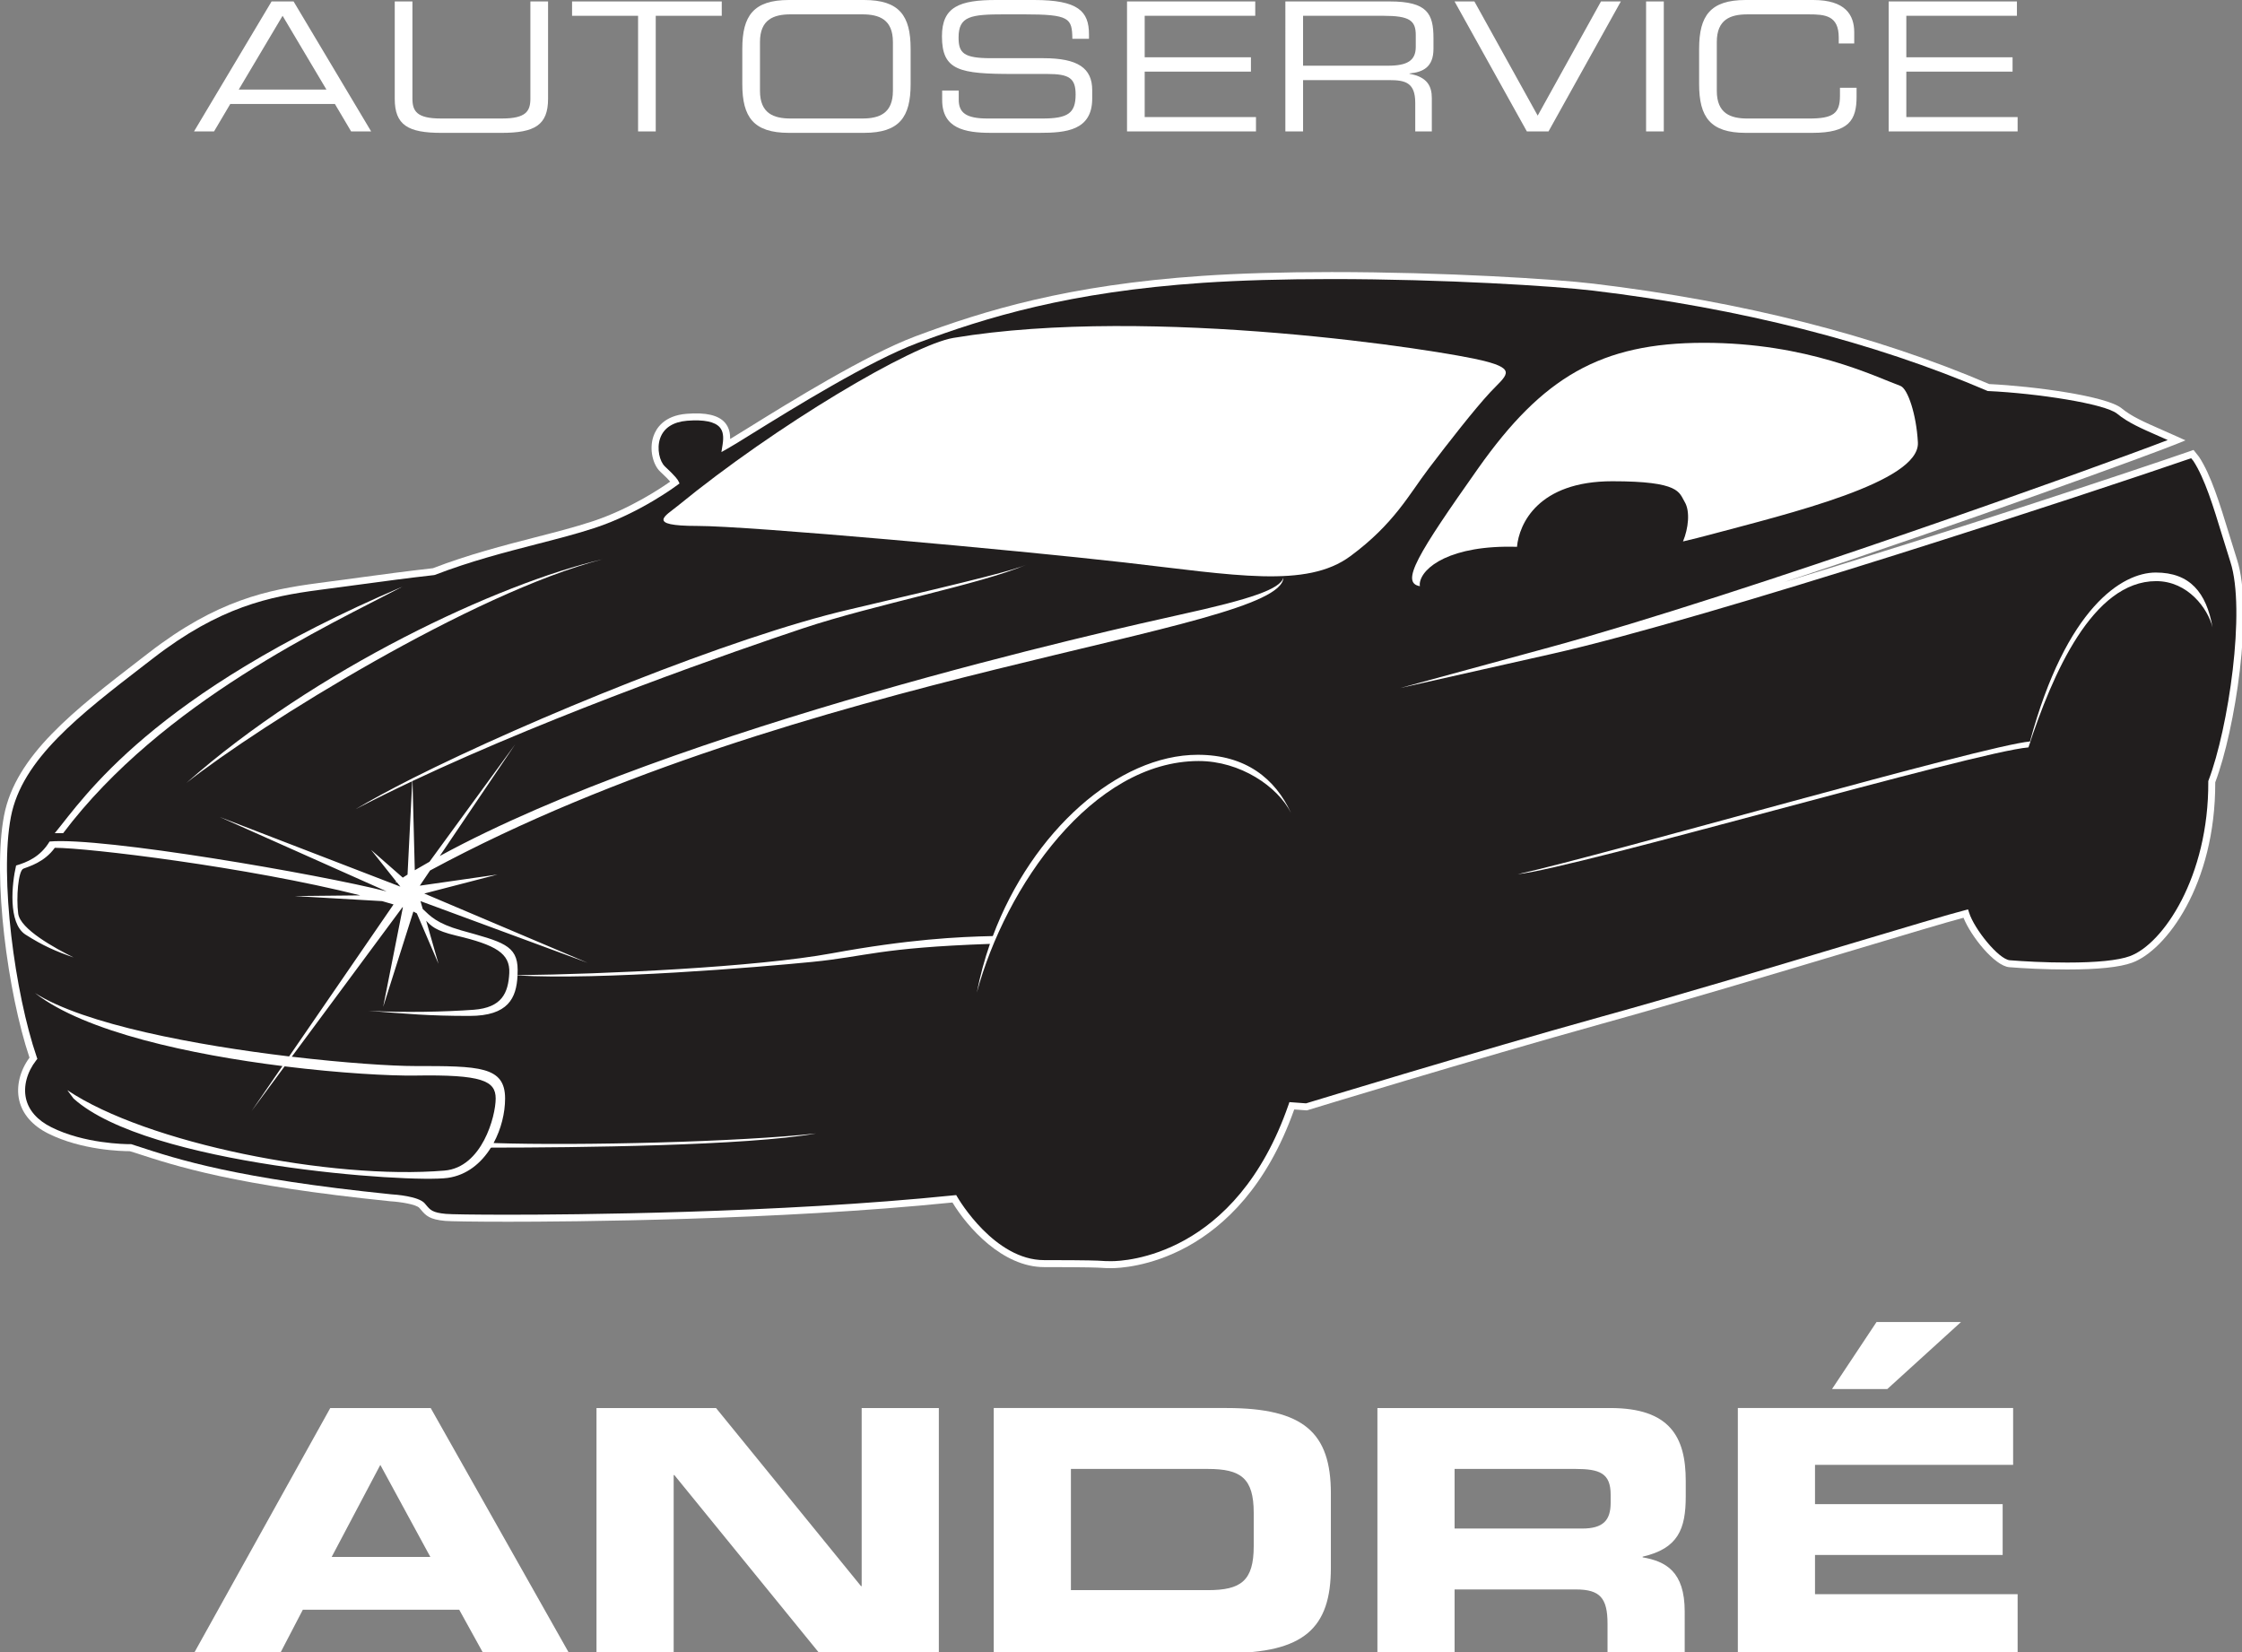<?xml version="1.0" encoding="UTF-8" standalone="no"?>
<!-- Created with Inkscape (http://www.inkscape.org/) -->

<svg
   width="70.859mm"
   height="52.211mm"
   viewBox="0 0 70.859 52.211"
   version="1.1"
   id="svg5"
   inkscape:version="1.1.2 (b8e25be833, 2022-02-05)"
   sodipodi:docname="logo.svg"
   xmlns:inkscape="http://www.inkscape.org/namespaces/inkscape"
   xmlns:sodipodi="http://sodipodi.sourceforge.net/DTD/sodipodi-0.dtd"
   xmlns="http://www.w3.org/2000/svg"
   xmlns:svg="http://www.w3.org/2000/svg">
  <rect x="0" y="0" width="70.859" height="52.211" fill="#808080" stroke="none"/>
  <sodipodi:namedview
     id="namedview7"
     pagecolor="#ffffff"
     bordercolor="#666666"
     borderopacity="1.0"
     inkscape:pageshadow="2"
     inkscape:pageopacity="0.0"
     inkscape:pagecheckerboard="0"
     inkscape:document-units="mm"
     showgrid="false"
     fit-margin-top="0"
     fit-margin-left="0"
     fit-margin-right="0"
     fit-margin-bottom="0"
     inkscape:zoom="0.37816709"
     inkscape:cx="-643.89527"
     inkscape:cy="716.61445"
     inkscape:window-width="1920"
     inkscape:window-height="1009"
     inkscape:window-x="-8"
     inkscape:window-y="-8"
     inkscape:window-maximized="1"
     inkscape:current-layer="layer1" />
  <defs
     id="defs2">
    <clipPath
       id="clip1">
      <path
         d="m 0,24 h 200.859 v 90 H 0 Z m 0,0"
         id="path824" />
    </clipPath>
    <clipPath
       id="clip2">
      <path
         d="m 0,24 h 200.859 v 89 H 0 Z m 0,0"
         id="path827" />
    </clipPath>
  </defs>
  <g
     inkscape:label="Layer 1"
     inkscape:groupmode="layer"
     id="layer1"
     transform="translate(-160.122,2.318)">
    <g
       id="surface17783"
       transform="matrix(0.353,0,0,0.353,160.122,-2.318)">
      <g
         clip-path="url(#clip1)"
         clip-rule="nonzero"
         id="g834">
        <path
           style="fill:#ffffff;fill-opacity:1;fill-rule:nonzero;stroke:none"
           d="m 99.523,113.535 c -0.508,0 -0.668,-0.012 -0.875,-0.027 -0.41,-0.023 -1.035,-0.066 -5.16,-0.066 -3.73,0 -6.859,-3.555 -8.211,-5.785 -15.719,1.598 -34.414,1.723 -39.789,1.723 -3.152,0 -5.219,-0.039 -5.625,-0.074 -1.387,-0.129 -1.715,-0.449 -2.18,-1.004 -0.039,-0.047 -0.086,-0.102 -0.133,-0.156 -0.277,-0.32 -1.684,-0.543 -2.594,-0.598 -13.949,-1.422 -19.137,-3.121 -22.922,-4.359 l -0.418,-0.125 c -0.691,0 -4.293,-0.078 -7.301,-1.582 C 2.898,100.773 1.996,99.734 1.715,98.48 1.438,97.258 1.785,95.852 2.641,94.688 0.691,88.891 -0.691,78.469 0.363,73.012 1.402,67.629 6.602,63.621 12.625,58.98 l 0.695,-0.535 c 6.102,-4.723 10.652,-5.648 15.16,-6.242 1.418,-0.184 2.617,-0.348 3.73,-0.5 2.188,-0.297 4.078,-0.551 6.551,-0.832 3.191,-1.227 6.332,-2.035 9.102,-2.75 1.848,-0.473 3.59,-0.922 5.184,-1.445 3.332,-1.098 6.125,-2.969 6.957,-3.559 -0.145,-0.168 -0.414,-0.453 -0.895,-0.895 -0.621,-0.578 -1.023,-1.965 -0.594,-3.191 0.234,-0.672 0.934,-1.824 2.957,-1.984 1.746,-0.141 2.867,0.125 3.453,0.812 0.367,0.434 0.457,0.965 0.449,1.445 0.414,-0.254 0.98,-0.605 1.637,-1.008 3.676,-2.281 10.523,-6.523 14.934,-8.18 6.234,-2.332 13.66,-4.602 25.695,-5.418 3.332,-0.227 7.227,-0.34 11.578,-0.34 10.117,0 20,0.621 23.492,1.043 13.277,1.594 25.188,4.617 35.391,8.984 4.012,0.191 10.504,1.074 11.848,2.164 0.887,0.734 2.016,1.23 3.582,1.918 0.465,0.203 0.957,0.418 1.488,0.66 l 0.652,0.297 -0.664,0.273 c -2.145,0.891 -18.949,7.016 -35.242,12.41 14.824,-4.504 31.199,-9.938 36.422,-11.75 l 0.207,-0.074 0.141,0.176 c 0,0 0.273,0.352 0.32,0.402 l 0.031,0.039 c 1.082,1.648 1.863,4.215 2.695,6.926 0.227,0.75 0.465,1.523 0.707,2.277 1.48,4.551 -0.156,15.195 -1.949,19.938 0.027,9.176 -4.426,15.062 -7.453,16.152 -1.102,0.402 -3.055,0.605 -5.805,0.605 -1.949,0 -3.957,-0.105 -5.188,-0.207 -1.309,-0.109 -3.438,-2.777 -4.094,-4.426 -1.5,0.398 -5.277,1.527 -9.977,2.938 -6.918,2.07 -15.527,4.648 -22.297,6.523 -11.645,3.242 -26.316,7.723 -26.465,7.77 l -0.055,0.016 -1.129,-0.082 C 110.98,113.133 100.688,113.535 99.523,113.535"
           id="path832" />
      </g>
      <g
         clip-path="url(#clip2)"
         clip-rule="nonzero"
         id="g838">
        <path
           style="fill:#211e1e;fill-opacity:1;fill-rule:nonzero;stroke:none"
           d="m 85.613,106.996 0.102,0.172 c 0.133,0.23 3.336,5.648 7.773,5.648 4.145,0 4.781,0.043 5.203,0.07 0.203,0.016 0.348,0.023 0.832,0.023 1.125,0 11.121,-0.391 15.844,-14.008 l 0.078,-0.23 1.492,0.109 c 1.004,-0.305 15.133,-4.609 26.422,-7.754 6.766,-1.871 15.371,-4.449 22.285,-6.523 C 170.672,83 174.641,81.812 175.922,81.492 l 0.285,-0.074 0.09,0.281 c 0.461,1.477 2.648,4.188 3.648,4.27 1.219,0.102 3.203,0.207 5.137,0.207 2.637,0 4.57,-0.195 5.59,-0.566 2.98,-1.074 7.086,-7.102 7.043,-15.621 v -0.062 l 0.019,-0.051 c 1.777,-4.652 3.359,-15.273 1.957,-19.578 -0.242,-0.758 -0.48,-1.535 -0.711,-2.285 -0.812,-2.66 -1.578,-5.172 -2.602,-6.746 -0.031,-0.035 -0.082,-0.102 -0.199,-0.242 -8.484,2.93 -43.004,14.316 -57.266,17.523 l -13.566,3.055 13.414,-3.656 c 17.445,-4.762 49.52,-16.312 55.324,-18.551 -0.277,-0.125 -0.547,-0.242 -0.805,-0.355 -1.551,-0.68 -2.777,-1.215 -3.727,-2.004 -1.09,-0.887 -7.098,-1.82 -11.535,-2.027 l -0.059,-0.004 -0.051,-0.023 C 167.746,30.625 155.879,27.613 142.637,26.02 c -3.48,-0.414 -13.328,-1.035 -23.418,-1.035 -4.336,0 -8.219,0.113 -11.535,0.336 C 95.73,26.137 88.352,28.391 82.164,30.703 77.812,32.336 71,36.559 67.34,38.824 c -1.043,0.648 -1.793,1.113 -2.188,1.332 l -0.562,0.316 0.102,-0.637 c 0.121,-0.746 0.047,-1.23 -0.242,-1.57 -0.438,-0.512 -1.426,-0.715 -2.926,-0.598 -1.258,0.102 -2.094,0.645 -2.418,1.57 -0.328,0.945 -0.039,2.09 0.43,2.527 0.953,0.879 1.152,1.203 1.191,1.285 l 0.113,0.23 -0.207,0.156 c -0.031,0.023 -3.316,2.492 -7.391,3.832 -1.613,0.531 -3.367,0.98 -5.223,1.457 -2.766,0.715 -5.902,1.52 -9.07,2.742 l -0.078,0.02 c -2.48,0.281 -4.383,0.539 -6.578,0.836 -1.109,0.148 -2.312,0.312 -3.734,0.496 -4.414,0.586 -8.879,1.492 -14.855,6.121 l -0.695,0.535 c -5.922,4.562 -11.039,8.5 -12.031,13.652 -1.043,5.414 0.359,15.824 2.312,21.512 l 0.055,0.16 -0.105,0.133 c -0.82,1.047 -1.16,2.32 -0.914,3.41 0.238,1.066 1.023,1.957 2.273,2.578 2.941,1.473 6.609,1.516 7.02,1.516 l 0.117,-0.004 0.492,0.16 c 3.762,1.234 8.914,2.914 22.781,4.332 0.395,0.023 2.465,0.176 3.016,0.809 0.051,0.059 0.098,0.113 0.141,0.168 0.363,0.43 0.562,0.668 1.754,0.777 0.387,0.039 2.469,0.074 5.57,0.074 5.391,0 24.195,-0.125 39.926,-1.738 l 0.199,-0.019"
           id="path836" />
      </g>
      <path
         style="fill:#ffffff;fill-opacity:1;fill-rule:nonzero;stroke:none"
         d="m 29.695,139.391 h 8.836 l -4.48,-8.242 z m -0.125,-13.332 H 38.562 L 50.949,148 h -7.688 l -2.145,-3.883 H 27.113 L 25.09,148 h -7.719 l 12.199,-21.941"
         id="path840" />
      <path
         style="fill:#ffffff;fill-opacity:1;fill-rule:nonzero;stroke:none"
         d="M 53.406,126.059 H 64.109 L 77.086,142 h 0.062 v -15.941 h 6.91 V 148 H 73.352 L 60.375,132.059 H 60.316 V 148 h -6.91 v -21.941"
         id="path842" />
      <path
         style="fill:#ffffff;fill-opacity:1;fill-rule:nonzero;stroke:none"
         d="m 95.883,142.363 h 12.258 c 2.957,0 4.109,-0.82 4.109,-3.941 v -2.969 c 0,-3.121 -1.152,-3.941 -4.109,-3.941 H 95.883 Z m -6.91,-16.305 h 20.848 c 6.91,0 9.336,2.211 9.336,7.637 v 6.668 c 0,5.422 -2.426,7.637 -9.336,7.637 H 88.973 v -21.941"
         id="path844" />
      <path
         style="fill:#ffffff;fill-opacity:1;fill-rule:nonzero;stroke:none"
         d="m 130.234,136.848 h 11.422 c 1.867,0 2.551,-0.727 2.551,-2.305 v -0.727 c 0,-1.938 -0.996,-2.305 -3.176,-2.305 h -10.797 z m -6.91,-10.789 h 20.852 c 5.32,0 6.754,2.574 6.754,6.516 v 1.395 c 0,2.938 -0.688,4.664 -3.859,5.395 v 0.059 c 2.055,0.363 3.766,1.246 3.766,4.852 V 148 h -6.91 v -2.637 c 0,-2.305 -0.684,-3.062 -2.832,-3.062 H 130.234 V 148 h -6.91 v -21.941"
         id="path846" />
      <path
         style="fill:#ffffff;fill-opacity:1;fill-rule:nonzero;stroke:none"
         d="m 168.012,118.359 h 7.562 l -6.598,6 h -4.949 z m -12.418,7.699 h 24.648 v 5.09 h -17.738 v 3.516 h 16.801 v 4.547 h -16.801 v 3.516 h 18.141 V 148 h -25.051 v -21.941"
         id="path848" />
      <path
         style="fill:#ffffff;fill-opacity:1;fill-rule:nonzero;stroke:none"
         d="M 25.301,1.414 21.375,8.02 h 7.852 z M 24.316,0.129 h 1.969 l 6.945,11.637 H 31.438 L 29.984,9.309 h -9.367 l -1.453,2.457 H 17.371 L 24.316,0.129"
         id="path850" />
      <path
         style="fill:#ffffff;fill-opacity:1;fill-rule:nonzero;stroke:none"
         d="m 35.344,0.129 h 1.582 v 8.695 c 0,1.125 0.391,1.785 2.539,1.785 h 5.488 c 2.148,0 2.535,-0.66 2.535,-1.785 V 0.129 h 1.582 V 8.844 c 0,2.359 -1.195,3.051 -4.164,3.051 h -5.395 c -2.973,0 -4.168,-0.691 -4.168,-3.051 V 0.129"
         id="path852" />
      <path
         style="fill:#ffffff;fill-opacity:1;fill-rule:nonzero;stroke:none"
         d="M 57.129,1.414 H 51.219 V 0.129 H 64.621 V 1.414 H 58.711 V 11.766 H 57.129 V 1.414"
         id="path854" />
      <path
         style="fill:#ffffff;fill-opacity:1;fill-rule:nonzero;stroke:none"
         d="m 79.945,3.762 c 0,-2.023 -1.227,-2.477 -2.742,-2.477 h -6.414 c -1.516,0 -2.746,0.453 -2.746,2.477 v 4.371 c 0,2.027 1.23,2.477 2.746,2.477 h 6.414 c 1.516,0 2.742,-0.449 2.742,-2.477 z M 66.461,4.355 C 66.461,1.414 67.465,0 70.629,0 h 6.734 c 3.164,0 4.168,1.414 4.168,4.355 v 3.184 c 0,2.941 -1.004,4.355 -4.168,4.355 h -6.734 c -3.164,0 -4.168,-1.414 -4.168,-4.355 V 4.355"
         id="path856" />
      <path
         style="fill:#ffffff;fill-opacity:1;fill-rule:nonzero;stroke:none"
         d="m 84.355,8.102 h 1.484 v 0.82 c 0,1.141 0.613,1.688 2.582,1.688 h 4.91 c 2.293,0 2.973,-0.48 2.973,-2.152 0,-1.465 -0.582,-1.836 -2.551,-1.836 H 90.75 c -4.828,0 -6.414,-0.285 -6.414,-3.375 C 84.336,0.598 85.922,0 89.184,0 h 3.406 C 96.516,0 97.5,0.996 97.5,3.07 v 0.402 h -1.488 c -0.031,-1.848 -0.223,-2.188 -4.375,-2.188 h -1.68 c -3.051,0 -4.133,0.16 -4.133,2.074 0,1.383 0.434,1.852 2.906,1.852 h 4.684 c 3.086,0 4.375,0.883 4.375,2.859 v 0.754 c 0,2.863 -2.355,3.07 -4.699,3.07 h -4.391 c -2.312,0 -4.344,-0.402 -4.344,-2.941 V 8.102"
         id="path858" />
      <path
         style="fill:#ffffff;fill-opacity:1;fill-rule:nonzero;stroke:none"
         d="m 100.906,0.129 h 11.48 v 1.285 h -9.898 V 5.129 H 112 v 1.285 h -9.512 v 4.066 h 9.965 v 1.285 H 100.906 V 0.129"
         id="path860" />
      <path
         style="fill:#ffffff;fill-opacity:1;fill-rule:nonzero;stroke:none"
         d="m 124.258,5.883 c 1.758,0 2.5,-0.465 2.5,-1.688 V 3.137 c 0,-1.301 -0.562,-1.723 -2.887,-1.723 h -7.203 v 4.469 z m -9.176,-5.754 h 9.352 c 3.375,0 3.91,1.109 3.91,3.297 v 0.945 c 0,1.641 -0.938,2.09 -2.148,2.203 v 0.031 c 1.613,0.289 2,1.125 2,2.188 v 2.973 h -1.484 V 9.211 c 0,-1.816 -0.887,-2.039 -2.324,-2.039 h -7.719 v 4.594 h -1.586 V 0.129"
         id="path862" />
      <path
         style="fill:#ffffff;fill-opacity:1;fill-rule:nonzero;stroke:none"
         d="m 130.23,0.129 h 1.777 l 5.668,10.223 5.668,-10.223 h 1.777 l -6.477,11.637 h -1.938 L 130.23,0.129"
         id="path864" />
      <path
         style="fill:#ffffff;fill-opacity:1;fill-rule:nonzero;stroke:none"
         d="m 147.379,0.129 h 1.586 v 11.637 h -1.586 z m 0,0"
         id="path866" />
      <path
         style="fill:#ffffff;fill-opacity:1;fill-rule:nonzero;stroke:none"
         d="m 152.129,4.355 c 0,-2.941 1,-4.355 4.164,-4.355 h 6.055 c 2.875,0 3.668,1.336 3.668,2.895 v 0.996 h -1.387 v -0.531 c 0,-1.977 -1.23,-2.074 -2.684,-2.074 h -5.492 c -1.516,0 -2.742,0.449 -2.742,2.477 v 4.371 c 0,2.023 1.227,2.477 2.742,2.477 h 5.539 c 2.133,0 2.746,-0.453 2.746,-2.023 V 7.859 h 1.488 v 0.789 c 0,2.105 -0.68,3.246 -3.957,3.246 h -5.977 c -3.164,0 -4.164,-1.414 -4.164,-4.355 V 4.355"
         id="path868" />
      <path
         style="fill:#ffffff;fill-opacity:1;fill-rule:nonzero;stroke:none"
         d="m 169.098,0.129 h 11.484 v 1.285 h -9.902 v 3.715 h 9.512 v 1.285 h -9.512 v 4.066 h 9.965 v 1.285 H 169.098 V 0.129"
         id="path870" />
      <path
         style="fill:#ffffff;fill-opacity:1;fill-rule:nonzero;stroke:none"
         d="m 181.75,66.383 c -0.043,0.176 -0.094,0.352 -0.141,0.531 l 0.164,-0.531 H 181.75"
         id="path872" />
      <path
         style="fill:#ffffff;fill-opacity:1;fill-rule:nonzero;stroke:none"
         d="m 196.629,41.07 v 0.004 c 0,0.008 0.008,0.008 0.008,0.008 -0.008,0 -0.008,-0.008 -0.008,-0.012"
         id="path874" />
      <path
         style="fill:#ffffff;fill-opacity:1;fill-rule:nonzero;stroke:none"
         d="m 53.926,50.078 c -11.602,3 -30.598,14.781 -37.238,20.016 11.512,-10.188 27.965,-17.859 37.238,-20.016"
         id="path876" />
      <path
         style="fill:#ffffff;fill-opacity:1;fill-rule:nonzero;stroke:none"
         d="M 36.051,52.512 C 29.465,55.969 14.543,62.805 5.656,74.59 h -0.75 C 7.527,71.41 13.512,62.148 36.051,52.512"
         id="path878" />
      <path
         style="fill:#ffffff;fill-opacity:1;fill-rule:nonzero;stroke:none"
         d="m 107.336,68.133 c -9.523,0 -17.313,11.23 -19.875,20.723 0.289,-1.492 0.684,-2.953 1.172,-4.352 -10.016,0.355 -11.004,1.125 -15.91,1.613 -4.836,0.48 -18.992,1.648 -26.387,1.215 -0.094,2.02 -0.828,3.621 -4.297,3.621 -3.742,0 -5.512,-0.184 -9.074,-0.461 3.188,0.184 6.926,0.094 9.445,-0.09 2.527,-0.191 3.094,-1.5 3.188,-3.277 0.09,-1.777 -1.219,-2.527 -4.773,-3.367 -1.879,-0.445 -2.219,-0.871 -2.668,-1.328 l 1.102,3.859 -1.938,-4.516 c -0.094,-0.055 -0.191,-0.105 -0.309,-0.164 l -2.707,8.539 1.766,-8.918 c -0.008,0 -0.023,-0.004 -0.031,-0.016 L 26.125,94.605 c 4.793,0.566 8.965,0.836 11.047,0.836 5.711,0 8.051,0.008 8.051,2.91 0,1.285 -0.352,2.73 -1.031,3.984 7.691,0.254 22.066,-0.102 28.879,-0.859 -6.176,1.109 -21.559,1.266 -29.117,1.27 -0.867,1.391 -2.164,2.473 -3.879,2.711 -3.363,0.465 -26.844,-1.121 -33.488,-7.105 l -0.559,-0.75 c 7.113,4.77 23.656,8.043 33.762,7.199 3.371,-0.277 4.59,-4.863 4.59,-6.449 0,-1.594 -1.219,-2.16 -7.207,-2.059 -2.27,0.031 -6.691,-0.207 -11.691,-0.824 l -2.957,4 2.762,-4.027 c -8.102,-1.016 -17.676,-3.031 -22.156,-6.539 4.41,2.82 14.473,4.684 22.754,5.676 L 35.234,80.973 C 34.902,80.871 34.562,80.77 34.215,80.676 l -7.852,-0.453 5.902,-0.062 C 22.066,77.605 7.855,75.902 4.906,75.902 3.969,77.207 2.562,77.582 2.094,77.77 1.629,77.953 1.441,80.391 1.629,81.793 1.812,83.191 4.906,84.879 6.586,85.719 4.996,85.164 3.879,84.688 2.277,83.668 0.691,82.637 1.066,79.078 1.441,77.488 2.379,77.207 3.594,76.742 4.438,75.34 9.113,74.91 28.652,78.281 34.617,79.805 l -14.949,-6.664 16.18,6.238 -0.309,-0.387 -0.137,-0.008 c 0.027,-0.016 0.055,-0.039 0.078,-0.059 l -2.254,-2.836 2.836,2.484 c 0.145,-0.094 0.285,-0.18 0.426,-0.273 l 0.422,-8.363 c -1.746,0.824 -3.441,1.656 -5.066,2.504 1.348,-0.809 3.078,-1.742 5.082,-2.758 C 47.445,64.395 65.551,57.004 76,54.578 88.438,51.668 90.777,51.02 91.902,50.555 87.789,52.32 78.336,54.105 71.879,56.258 66.188,58.156 50.145,63.699 36.934,69.922 l 0.203,7.988 c 0.43,-0.25 0.867,-0.504 1.316,-0.758 l 7.676,-10.516 -6.754,10 c 21.207,-11.562 60.305,-20.285 66.277,-21.605 6.359,-1.395 8.98,-2.293 9.258,-3.32 -0.18,4.945 -43.09,8.242 -76.406,26.223 l -0.918,1.359 6.953,-0.996 -6.551,1.699 14.625,6.203 -14.965,-5.523 0.203,0.703 c 0.664,0.625 1.227,1.285 3.438,1.914 3.648,1.023 5.059,1.305 5.059,3.547 0,0.152 -0.008,0.312 -0.012,0.465 7.711,-0.086 21.367,-0.711 28.145,-1.957 6.848,-1.258 11.328,-1.477 14.41,-1.543 3.531,-9.414 11.223,-16.23 18.355,-16.23 4.281,0 6.934,2.129 8.344,5.211 -1.191,-2.383 -4.559,-4.652 -8.254,-4.652"
         id="path880" />
      <path
         style="fill:#ffffff;fill-opacity:1;fill-rule:nonzero;stroke:none"
         d="m 127.117,52.234 c -0.004,0.086 -0.004,0.172 0.012,0.246 -1.773,-0.297 -0.223,-2.844 5.227,-10.566 5.754,-8.137 10.953,-11.223 20.211,-11.223 9.266,0 15.293,3.016 17.605,3.867 0.637,0.273 1.406,2.52 1.543,5.047 0.203,3.574 -11.574,6.379 -18.66,8.277 -0.707,0.195 -1.504,0.387 -2.375,0.594 0,-0.012 0.016,-0.02 0.016,-0.031 0.465,-1.125 0.648,-2.668 0.137,-3.512 -0.512,-0.84 -0.375,-1.848 -6.477,-1.848 -6.641,0 -8.348,3.812 -8.535,5.871 -5.941,-0.184 -8.547,1.852 -8.703,3.277"
         id="path882" />
      <path
         style="fill:#ffffff;fill-opacity:1;fill-rule:nonzero;stroke:none"
         d="m 193.051,52.027 c -5.691,0 -9.285,8.301 -11.441,14.887 -4.707,0.379 -40.355,10.77 -45.719,11.352 8.121,-1.812 41.789,-11.531 45.859,-11.883 3.246,-11.992 8.254,-15.125 11.262,-15.125 3.055,0 4.527,1.781 5.086,4.91 -0.422,-1.691 -2.211,-4.141 -5.047,-4.141"
         id="path884" />
      <path
         style="fill:#ffffff;fill-opacity:1;fill-rule:nonzero;stroke:none"
         d="m 88.934,83.805 h -0.043 c -0.086,0.234 -0.176,0.461 -0.258,0.699 h 0.02 l 0.281,-0.699"
         id="path886" />
      <path
         style="fill:#ffffff;fill-opacity:1;fill-rule:nonzero;stroke:none"
         d="m 43.469,102.746 h 0.484 c 0.078,-0.129 0.164,-0.266 0.238,-0.41 -0.145,-0.004 -0.297,-0.004 -0.445,-0.008 l -0.277,0.418"
         id="path888" />
      <path
         style="fill:#ffffff;fill-opacity:1;fill-rule:nonzero;stroke:none"
         d="m 37.164,78.926 0.305,-0.422 c -0.105,0.059 -0.211,0.109 -0.316,0.172 l 0.012,0.25"
         id="path890" />
      <path
         style="fill:#ffffff;fill-opacity:1;fill-rule:nonzero;stroke:none"
         d="m 45.992,87.316 c 0.109,0.004 0.234,0.012 0.344,0.016 v -0.027 c -0.109,0 -0.234,0.012 -0.344,0.012"
         id="path892" />
      <path
         style="fill:#ffffff;fill-opacity:1;fill-rule:nonzero;stroke:none"
         d="m 120.902,49.793 c -3.93,2.91 -10.387,1.688 -20.207,0.566 -9.824,-1.117 -33.582,-3.273 -38.262,-3.273 -4.68,0 -2.805,-0.93 -1.773,-1.781 8.855,-7.25 21.023,-14.445 24.707,-15.055 17.742,-2.961 43.855,1.121 47.508,2.062 3.02,0.762 1.961,1.305 0.559,2.797 -1.398,1.5 -3.738,4.496 -5.512,6.832 -1.785,2.348 -3.098,4.957 -7.02,7.852"
         id="path894" />
    </g>
  </g>
</svg>
